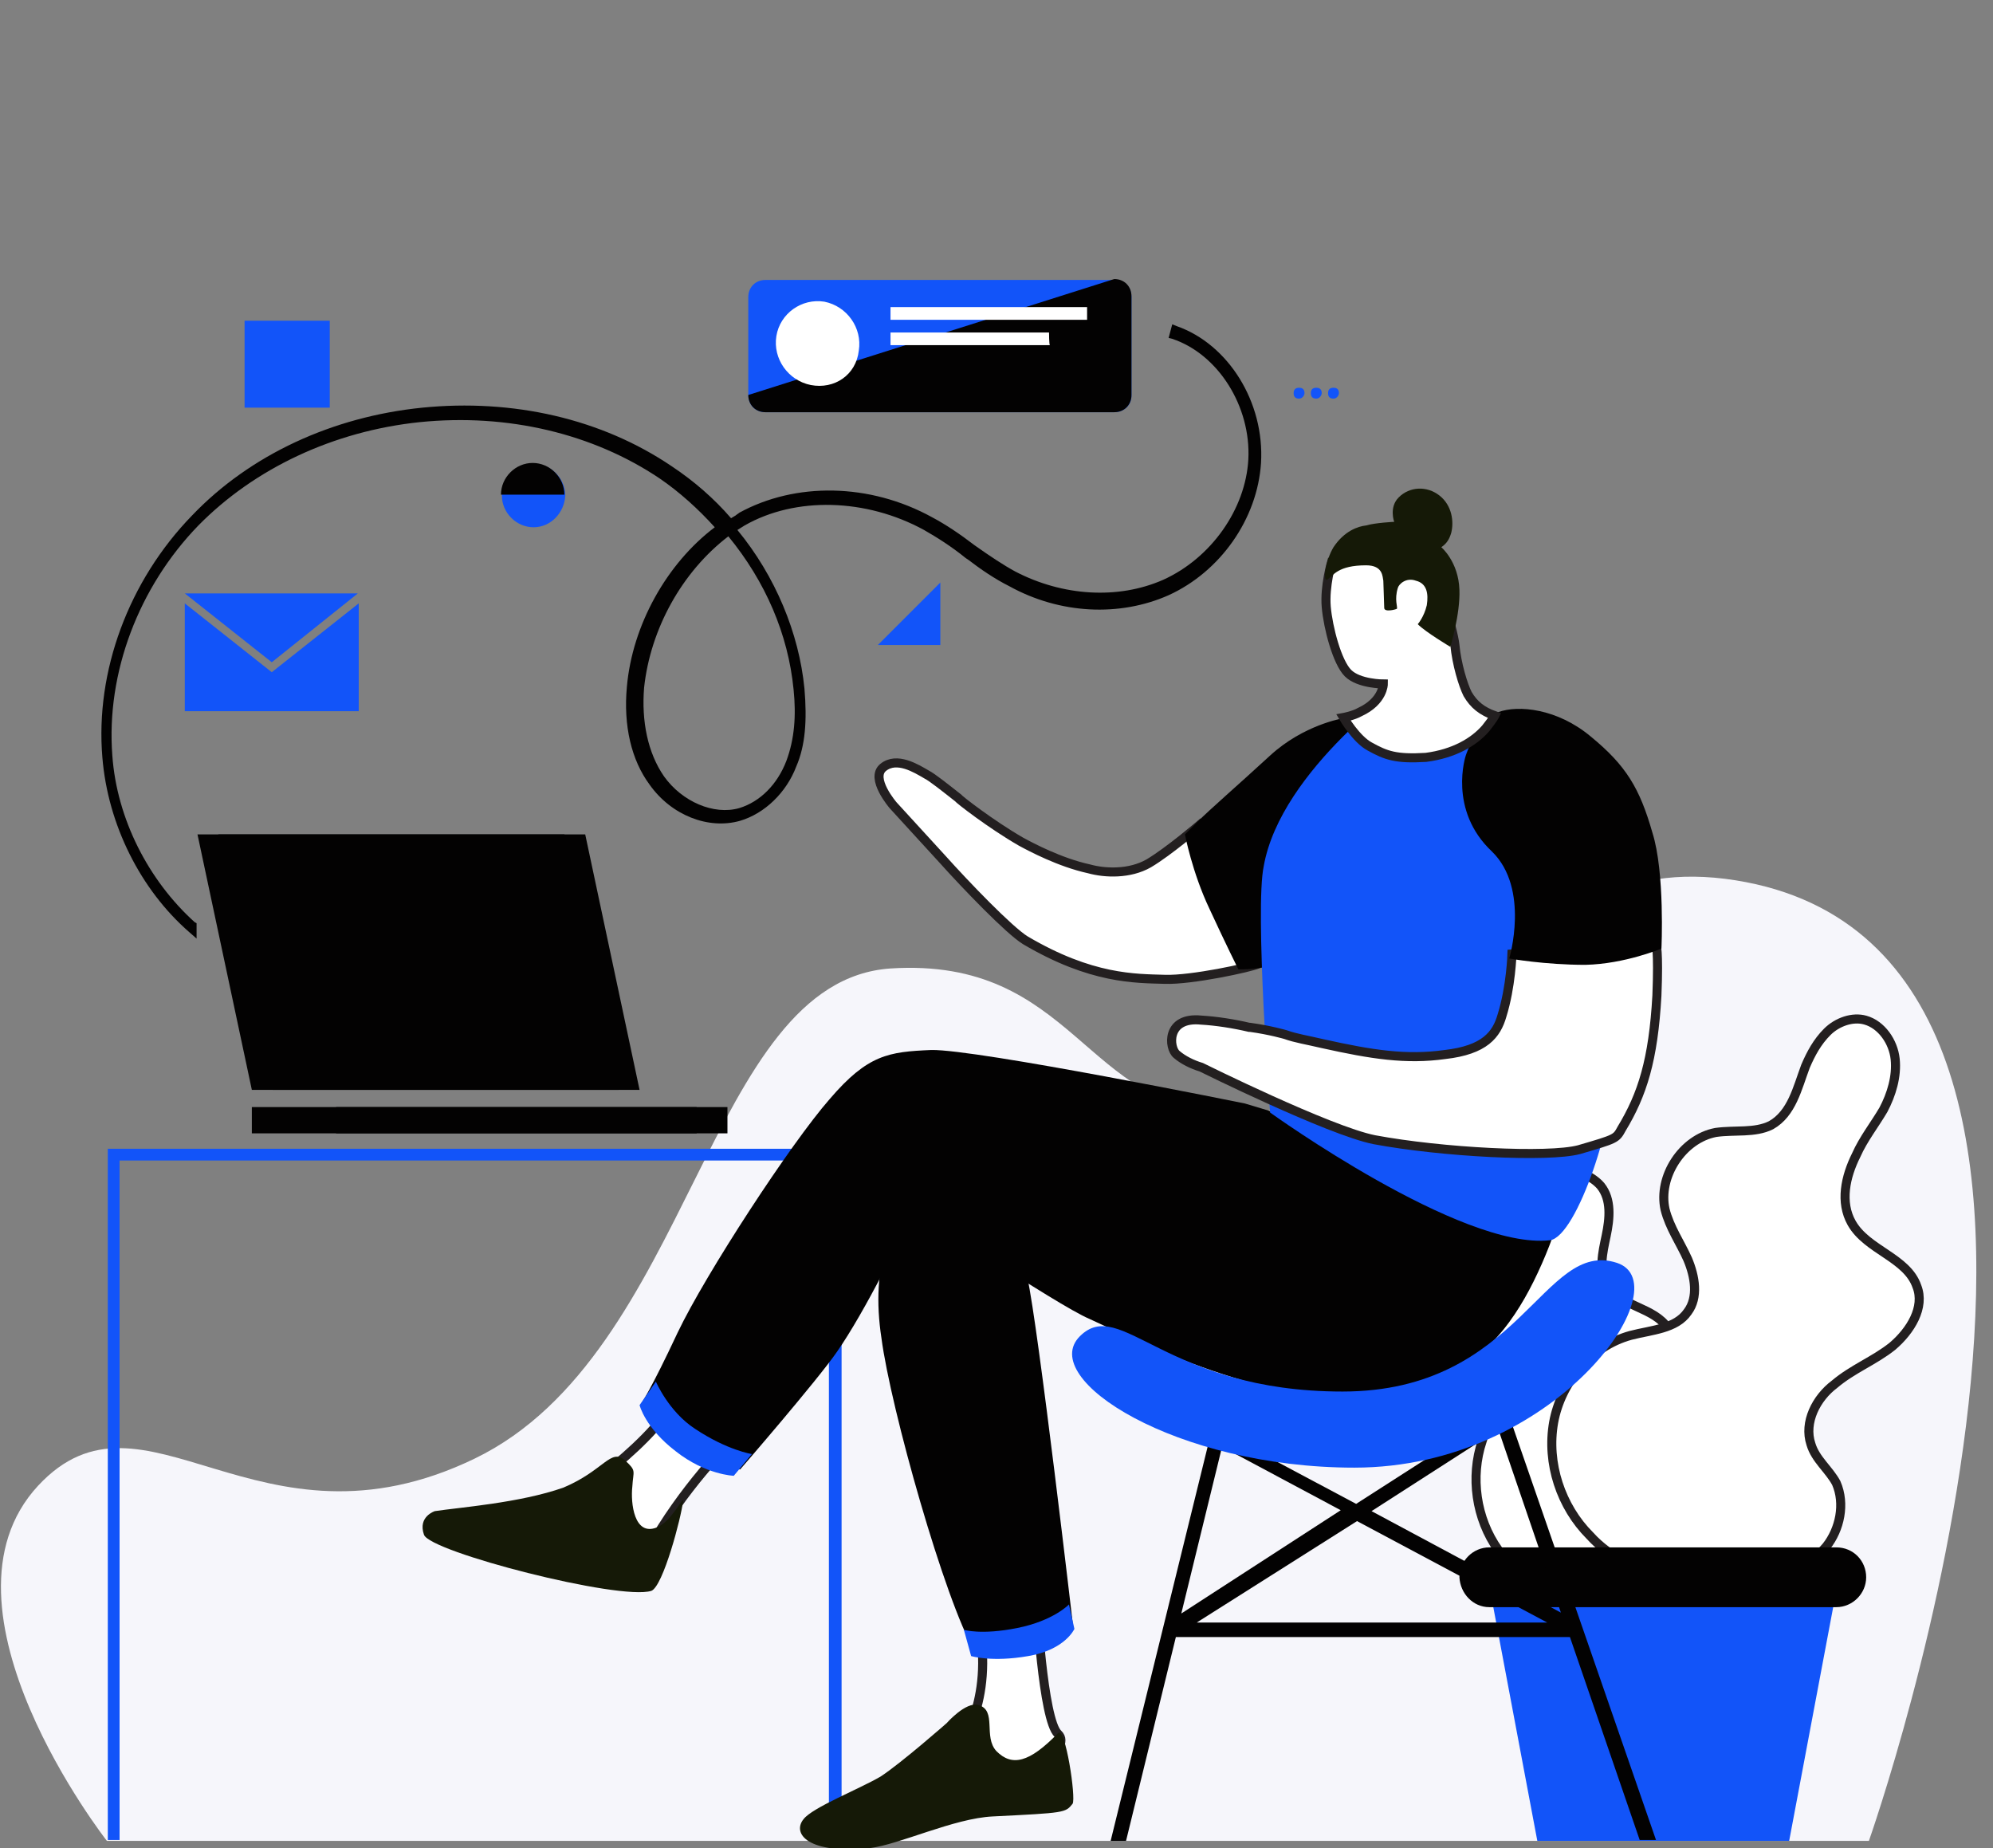<?xml version="1.0" encoding="utf-8"?>
<!-- Generator: Adobe Illustrator 24.0.2, SVG Export Plug-In . SVG Version: 6.00 Build 0)  -->
<svg version="1.1" id="Layer_1" xmlns="http://www.w3.org/2000/svg" xmlns:xlink="http://www.w3.org/1999/xlink" x="0px" y="0px"
	 viewBox="0 0 220 204" style="enable-background:new 0 0 220 204;" xml:space="preserve">
<rect x="0" y="0" width="220" height="204" fill="#808080" stroke="none"/>
<style type="text/css">
	.st0{clip-path:url(#SVGID_2_);}
	.st1{fill:#F6F6FB;}
	.st2{fill:#FFFFFF;stroke:#231F20;stroke-miterlimit:10;}
	.st3{fill:#1254F9;}
	.st4{fill:#030202;}
	.st5{fill:#D6D6D6;}
	.st6{fill:#151907;}
	.st7{fill:#FFFFFF;}
</style>
<g>
	<g>
		<defs>
			<rect id="SVGID_1_" x="0" y="10.9" width="220" height="193.1"/>
		</defs>
		<clipPath id="SVGID_2_">
			<use xlink:href="#SVGID_1_"  style="overflow:visible;"/>
		</clipPath>
		<g class="st0">
			<path class="st1" d="M206.3,203.2H11.8c0,0-20.1-25.7-7.6-39.2c11.7-12.6,24.2,8.6,48.2-3s25.6-52.7,45.9-54.1
				c20.3-1.3,21.5,15.9,37.5,15.9c28.7,0,29.3-28.9,54.6-25.8C241.6,103.5,206.3,203.2,206.3,203.2z"/>
			<path class="st2" d="M188.7,172.6c3.1-3.4,3.7-9.1,0.6-12.6c-1.4-1.7-3.6-2.7-4.3-4.9c-1.1-2.7,0.7-6.2-0.9-8.5
				c-1.5-2.3-5.2-2.4-6.6-4.6c-1.1-1.7-0.6-3.7-0.2-5.6s0.6-4-0.6-5.5c-1.2-1.4-3.3-1.7-4.5-3c-1.4-1.7-1.2-4.6-3-5.8
				c-1.4-0.9-3.4-0.1-4.4,1.3c-0.9,1.4-0.9,3.3-0.5,5c0.4,1.7,1.2,3.2,1.7,4.9s0.6,3.4-0.1,5c-0.7,1.4-2,2.4-3.1,3.4
				c-1.1,1.1-2.1,2.6-1.8,4.2c0.5,2.1,3,3.1,4,5c0.7,1.3,0.6,2.8,0.1,4.2c-0.4,1.4-1.1,2.6-1.5,4c-1.3,3.9-0.7,8.5,1.8,12
				c2.7,3.8,6.8,5.3,11.2,5.3C181,176.4,185.2,176.4,188.7,172.6z"/>
			<path class="st2" d="M195.1,174.1c2.5-0.5,4.9-1.5,6.5-3.4c1.5-1.9,2.1-4.7,1.1-7c-0.8-1.5-2.3-2.6-2.8-4.3
				c-0.8-2.4,0.6-5.1,2.6-6.6c2-1.7,4.4-2.6,6.4-4.2c2-1.7,3.6-4.3,2.7-6.6c-1.1-3.2-5.5-4-7.2-7c-1.3-2.3-0.7-5.1,0.5-7.5
				c0.8-1.8,2-3.3,3-5c0.9-1.7,1.5-3.7,1.3-5.6s-1.5-3.8-3.3-4.3c-1.4-0.4-3.1,0.2-4.2,1.3c-1.1,1.1-1.8,2.4-2.4,3.8
				c-0.9,2.4-1.5,5.2-3.8,6.5c-1.8,0.9-4,0.5-6.1,0.8c-3.7,0.7-6.4,4.9-5.6,8.5c0.5,2,1.7,3.7,2.5,5.5c0.8,1.9,1.2,4.2,0,5.8
				c-1.3,1.9-4,2-6.3,2.6c-4.4,1.2-7.7,5.2-8.5,9.6c-0.8,4.5,0.8,9.3,4,12.5C180.1,174.6,188.6,175.2,195.1,174.1z"/>
			<path class="st3" d="M197.5,203.2l5.5-29.2h-38.8l5.5,29.2H197.5z"/>
			<path class="st4" d="M164.4,177.4h38.3c1.8,0,3.3-1.5,3.3-3.3s-1.4-3.3-3.3-3.3h-38.3c-1.8,0-3.3,1.5-3.3,3.3
				C161.2,175.9,162.6,177.4,164.4,177.4z"/>
			<path class="st5" d="M47.6,112.9c0.1,0.4-0.1,0.7-0.3,0.8c-0.3,0-0.5-0.2-0.6-0.6s0.1-0.7,0.3-0.8
				C47.3,112.3,47.5,112.6,47.6,112.9z"/>
			<g>
				<path class="st3" d="M13.2,203.1h-1.3v-76.3h81v79.1h-1.4v-77.8H13.2V203.1z"/>
				<path class="st4" d="M181,203.1h1.8l-16-46.2l0,0l-0.1-0.1l-0.2-0.5h-0.1l-0.5-0.7l-16.2,10.4l-15.4-8.2l-0.5,0.8l-0.2-0.1
					l-11,44.7h1.7l5.5-22.5h43.5L181,203.1z M165.4,157.8l6.9,20.2l-20.9-11.2L165.4,157.8z M170.8,179.1h-38.7l17.7-11.2
					L170.8,179.1z M130.4,178.1l4.5-18.4l13.1,7L130.4,178.1z"/>
				<path class="st2" d="M107.6,177.3l6.8-0.8c0,0,0.7,13.4,2.4,14.9c1.7,1.6-4.1,5.4-4.7,5.4c-0.6,0-7.5-2-7.5-2l1.4-2.4
					C106.2,192.4,110.2,186.7,107.6,177.3z"/>
				<path class="st2" d="M75.3,153.1c0.2-0.6,5.4,5.9,5.4,5.9s-5.4,5.3-9.1,12.1l-9.2-5.4C62.6,165.7,72.7,159.2,75.3,153.1z"/>
				<path class="st4" d="M70.8,154.9c0,0,2.3,3.7,5,5.4c2.7,1.7,5.9,1.9,5.9,1.9s8.5-9.8,10.7-13c3-4.3,7.6-13.4,8.1-15.5
					c0.1-0.6,16,10.3,19.8,11.9c3.8,1.7,19.1,9.6,30.7,8.6c10.2-1,14.6-6.2,17.3-10.9c2.7-4.7,5-11.7,3.9-11.5
					c-1,0.2-34.8-10-34.8-10s-29.6-6-34.6-5.9c-4.7,0.2-7,0.5-11.2,5.4c-4.3,4.9-13.7,19.3-16.8,25.8
					C71.8,153.5,70.8,154.9,70.8,154.9z"/>
				<path class="st4" d="M107.6,182.3c0,0,1.3,0.4,6-0.1c2-0.2,4.9-2.3,4.9-2.3s-3.9-33.6-5.1-38.9c-0.6-2.9-4.5-13.5-9.2-11.1
					c-6.2,3.2-8.1,10-6.9,17.8C98.3,155.4,104.3,176.7,107.6,182.3z"/>
				<path class="st2" d="M134.8,93.7c-0.7-1.2-2.3-2.7-2.3-2.7s-3.5,3-5.7,4.3c-2.1,1.2-4.8,1.1-6.6,0.6c-3.2-0.7-6.4-2.4-7.5-3
					c-3.3-1.9-6.9-4.7-6.9-4.8c-1.4-1.1-2.9-2.3-3.5-2.6c-1.2-0.7-3.3-2-4.8-0.8s1.1,4.2,1.1,4.2l5.4,5.9l0,0c2.6,2.9,7.4,7.9,9.2,9
					c7.3,4.3,12.1,4.2,15.4,4.3c2.9,0.1,9.4-1.3,10.3-1.7C139.4,106.2,137.2,98,134.8,93.7z"/>
				<path class="st4" d="M148.9,79.8c-0.4-0.4-0.7-0.5-0.7-0.5s-4.3,0.7-8,4.1s-6.6,5.9-8,7.3s-1.4,1.4-1.4,1.4s0.8,4.2,2.7,8.2
					c1.8,3.9,3.2,6.7,3.2,6.7s3,0.1,5.5-1c2-0.8,4.9-2,7.6-7C153,93.5,149.9,80.9,148.9,79.8z"/>
				<path class="st3" d="M155.4,75.2c0.5-0.1,3.6,2.4,6.8,5.4c0.4,0.4,15.2,32.4,15.8,37.3c0.5,5.1-3.9,18.6-6.9,19
					c-9.8,1.1-30.9-14.1-30.9-14.1s-1.7-22.5-0.7-27.2C141.4,84.9,155.4,75.2,155.4,75.2z"/>
				<path class="st2" d="M182.8,104.2c-0.5,0-15.9,1.1-15.9,1.1s-0.1,3.6-1.1,6.8c-0.6,2.1-1.9,3.8-6.3,4.3c-4.3,0.6-8.1,0-13.5-1.2
					c-1.7-0.4-3-0.6-4.1-1c0,0-1.7-0.5-3.9-0.8c-0.1,0-0.1,0-0.1,0l0,0c-1.7-0.4-3.6-0.7-5.3-0.8c-3.9-0.4-3.6,3.1-2.7,3.8
					c0.7,0.6,1.7,1.1,2.7,1.4c0,0,14.1,7,19.1,8c7.5,1.4,19.2,2,22.6,1.1c4.1-1.2,4.1-1.2,4.7-2.3c2.3-3.8,3.5-7.6,3.9-14.7
					C183.1,104.8,182.8,104.2,182.8,104.2z"/>
				<path class="st4" d="M166.6,105.8c0,0,3.9,0.7,8.4,0.7c4.4-0.1,8.4-1.8,8.4-1.8s0.4-8.4-1-12.8c-1.4-4.9-2.9-7.4-6.8-10.6
					c-3.7-3.1-8-3.5-10.2-2.7c-2.3,0.8-3.6,4.8-3.6,4.8s-2,6,2.9,10.6C168.9,98.1,166.6,105.8,166.6,105.8z"/>
				<path class="st2" d="M147,62c0,0-0.8,2.7-0.6,5c0.2,2.3,1.2,6.1,2.4,7.3c1.2,1.2,3.9,1.2,3.9,1.2s0,1.9-2.6,3.1
					c-0.7,0.4-1.8,0.6-1.8,0.6s1.4,2.4,2.9,3.2c1.8,1,2.9,1.4,6.2,1.2c3.1-0.4,5.3-1.7,6.6-3.2c0.8-1,1-1.4,1-1.4
					c-1.4-0.5-2.3-1.2-3-2.4c-0.5-1-1.2-3.3-1.4-5.4c-0.2-2-2.3-8.1-2.3-8.1l-5.1-2.7L147,62z"/>
				<path class="st6" d="M153.9,57.6c0,0-0.6-1.6,0.5-2.7c1.2-1.2,3.1-1.3,4.5-0.2s1.6,2.9,1.3,4.1c-0.2,0.7-0.5,1.2-1.1,1.6
					c0,0,1.9,1.6,2,4.7c0.1,2.7-1,6.3-1,6.3s-2.7-1.6-3.6-2.5c0,0,0.7-0.8,1-2.1c0.2-1.3,0-2.4-1.2-2.7c-1.1-0.4-1.9,0.4-2,0.8
					c-0.4,1.3,0,2.1-0.1,2.3c-0.2,0.1-1.4,0.4-1.4-0.1c0-0.5-0.1-2.6-0.1-3c-0.1-0.4,0-1.7-1.9-1.7c-3.1,0-3.6,1.1-4.3,1.6
					c-0.5,0.2-0.2-2.1,0.7-3.6c1.2-1.8,2.7-2.3,3.6-2.4C151.8,57.7,153.9,57.6,153.9,57.6z"/>
				<path class="st6" d="M48,166.8c0,0-1.9,0.6-1.2,2.6c0.6,1.9,21.6,7.3,25.1,6.2c1.3-0.5,3.3-8.1,3.5-9.9c0.1-0.7-1.3,2.3-2.9,2.9
					c-2.5,1-2.9-2.7-2.7-4.5c0.1-1.8,0.5-1.7-0.8-2.9c-1.6-1.4-2.3,1.1-6.8,3C57.4,165.9,50.6,166.4,48,166.8z"/>
				<path class="st6" d="M104.5,190.2c0,0,2.1-2.4,3.5-2c2.1,0.6,0.5,3.5,2,5.1c1.7,1.7,3.6,1.3,6.8-2c0.8-0.8,2,7.2,1.6,7.8
					c-0.8,1-0.8,1-8.8,1.4c-4.3,0.2-10.3,3.1-13.6,3.5c-6.8,0.7-8.6-1.6-7.3-3.2c1-1.3,6.1-3.3,8.5-4.7
					C99.5,194.6,104.5,190.2,104.5,190.2z"/>
				<path class="st3" d="M178.5,139.4c7.2,2.4-6.8,22.6-29,22.6c-19.7,0-35-9.8-30.3-14.5c4.5-4.5,9.4,6.1,29,6.1
					C167.9,153.6,170.3,136.7,178.5,139.4z"/>
				<path class="st4" d="M76.8,122.2h-49v2.9h49.1v-2.9H76.8z"/>
				<path class="st4" d="M80.4,122.2H37.1v2.9h43.2V122.2z"/>
				<path class="st4" d="M62.3,92.1H21.8l6,28.2h40.5L62.3,92.1z"/>
				<path class="st4" d="M64.6,92.1H24.1l6,28.2h40.5L64.6,92.1z"/>
				<path class="st4" d="M129.9,36l-0.5-0.2l-0.4,1.5l0.4,0.1c5.1,1.7,8.7,7.5,8.4,13.3c-0.3,5.5-4.1,10.9-9.4,13.3
					c-5,2.2-11.1,1.8-16.3-0.9c-1.3-0.7-2.8-1.7-4.5-2.9c-1.7-1.3-3.2-2.3-4.7-3.1c-6.9-3.8-15.1-3.9-21.3-0.5
					c-0.1,0.1-0.3,0.2-0.4,0.3c-0.2,0.1-0.3,0.2-0.5,0.3c-1.9-2.2-4.1-4.1-6.5-5.7C66.4,46.2,56.6,44,46.6,45
					c-9.9,1-19,5.2-25.4,11.9c-7,7.2-10.7,17.2-9.9,26.7c0.6,7.4,4.2,14.6,9.6,19.3l0.8,0.7v-1.7l-0.2-0.1
					c-5.1-4.6-8.6-11.4-9.1-18.4c-0.7-9.1,2.9-18.6,9.5-25.4c6.2-6.3,14.9-10.4,24.4-11.4c9.8-1,19.2,1.3,26.5,6.2
					c2.2,1.5,4.3,3.4,6.1,5.4c-5.3,4-9.1,10.8-9.7,17.6c-0.4,4.3,0.5,8.1,2.5,10.8c2.4,3.4,6.5,5,10,4c2.7-0.8,5.1-3.1,6.2-6
					c1-2.3,1.2-5.1,0.9-8.6c-0.6-6.1-3.2-12.4-7.4-17.5c0.3-0.2,0.5-0.3,0.8-0.5c5.6-3.2,13.4-3,19.8,0.5c1.4,0.8,3,1.8,4.6,3.1
					l0.3,0.2c1.3,1,2.9,2.1,4.5,2.9c5.6,3.1,12.2,3.4,17.6,1c5.7-2.6,9.8-8.4,10.2-14.6C139.6,44.4,135.6,38,129.9,36z M80.4,59.2
					c4.1,5,6.6,10.8,7.2,16.9c0.3,2.9,0.1,5.5-0.8,7.9c-1,2.6-2.9,4.5-5.2,5.2c-2.8,0.8-6.3-0.7-8.3-3.5c-1.8-2.6-2.5-6.1-2.2-9.8
					C71.8,69.4,75.3,63.1,80.4,59.2z"/>
				<path class="st3" d="M106.4,179.9l0.8,2.9c0,0,2.3,0.7,6.3,0c4.1-0.7,5.1-3,5.1-3l-0.6-2.7c0,0-1.7,1.8-5.7,2.6
					C108.3,180.5,106.4,179.9,106.4,179.9z"/>
				<path class="st3" d="M58.9,58.2c-1.9,0-3.5-1.6-3.5-3.5s1.6-3.5,3.5-3.5s3.5,1.6,3.5,3.5C62.3,56.6,60.8,58.2,58.9,58.2z"/>
				<path class="st3" d="M143.4,44c-0.4,0-0.6-0.2-0.6-0.6s0.2-0.6,0.6-0.6s0.6,0.2,0.6,0.6C144,43.6,143.8,44,143.4,44z"/>
				<path class="st3" d="M145.3,44c-0.4,0-0.6-0.2-0.6-0.6s0.2-0.6,0.6-0.6s0.6,0.2,0.6,0.6C145.9,43.6,145.7,44,145.3,44z"/>
				<path class="st3" d="M147.2,44c-0.4,0-0.6-0.2-0.6-0.6s0.2-0.6,0.6-0.6s0.6,0.2,0.6,0.6C147.8,43.6,147.6,44,147.2,44z"/>
				<path class="st4" d="M62.3,54.6c0-1.9-1.6-3.5-3.5-3.5c-1.9,0-3.5,1.6-3.5,3.5H62.3z"/>
				<path class="st3" d="M36.4,35.4H27v9.6h9.4V35.4z"/>
				<path class="st3" d="M103.8,71.2h-6.9l6.9-6.9V71.2z"/>
				<path class="st3" d="M39.5,78.5H20.4V66.6l9.6,7.6l9.6-7.6V78.5z"/>
				<path class="st3" d="M20.4,65.5h19.1L30,73.1L20.4,65.5z"/>
				<path class="st3" d="M123,45.5H84.5c-1.1,0-1.9-0.8-1.9-1.9V32.8c0-1.1,0.8-1.9,1.9-1.9H123c1.1,0,1.9,0.8,1.9,1.9v10.9
					C124.9,44.7,124.1,45.5,123,45.5z"/>
				<path class="st4" d="M123,45.5H84.5c-1.1,0-1.9-0.8-1.9-1.9L123,30.8c1.1,0,1.9,0.8,1.9,1.9v10.9
					C124.9,44.7,124.1,45.5,123,45.5z"/>
				<path class="st7" d="M94.8,38.7c0.4-2.5-1.3-4.9-3.8-5.4c-2.5-0.4-4.9,1.3-5.3,3.8c-0.4,2.5,1.3,4.9,3.8,5.4
					C92.1,43,94.5,41.4,94.8,38.7z"/>
				<path class="st7" d="M120,33.9H98.3v1.4H120C120,35.4,120,33.9,120,33.9z"/>
				<path class="st7" d="M115.8,36.7H98.3v1.4h17.6C115.8,38.1,115.8,36.7,115.8,36.7z"/>
			</g>
			<path class="st3" d="M72.4,152.5c0,0,1.4,3.3,4.3,5.2c3.6,2.4,6.3,2.8,6.3,2.8l-2,2.4c0,0-3.1-0.1-6.4-2.7c-3.4-2.6-4-5.1-4-5.1
				L72.4,152.5z"/>
		</g>
	</g>
</g>
</svg>
